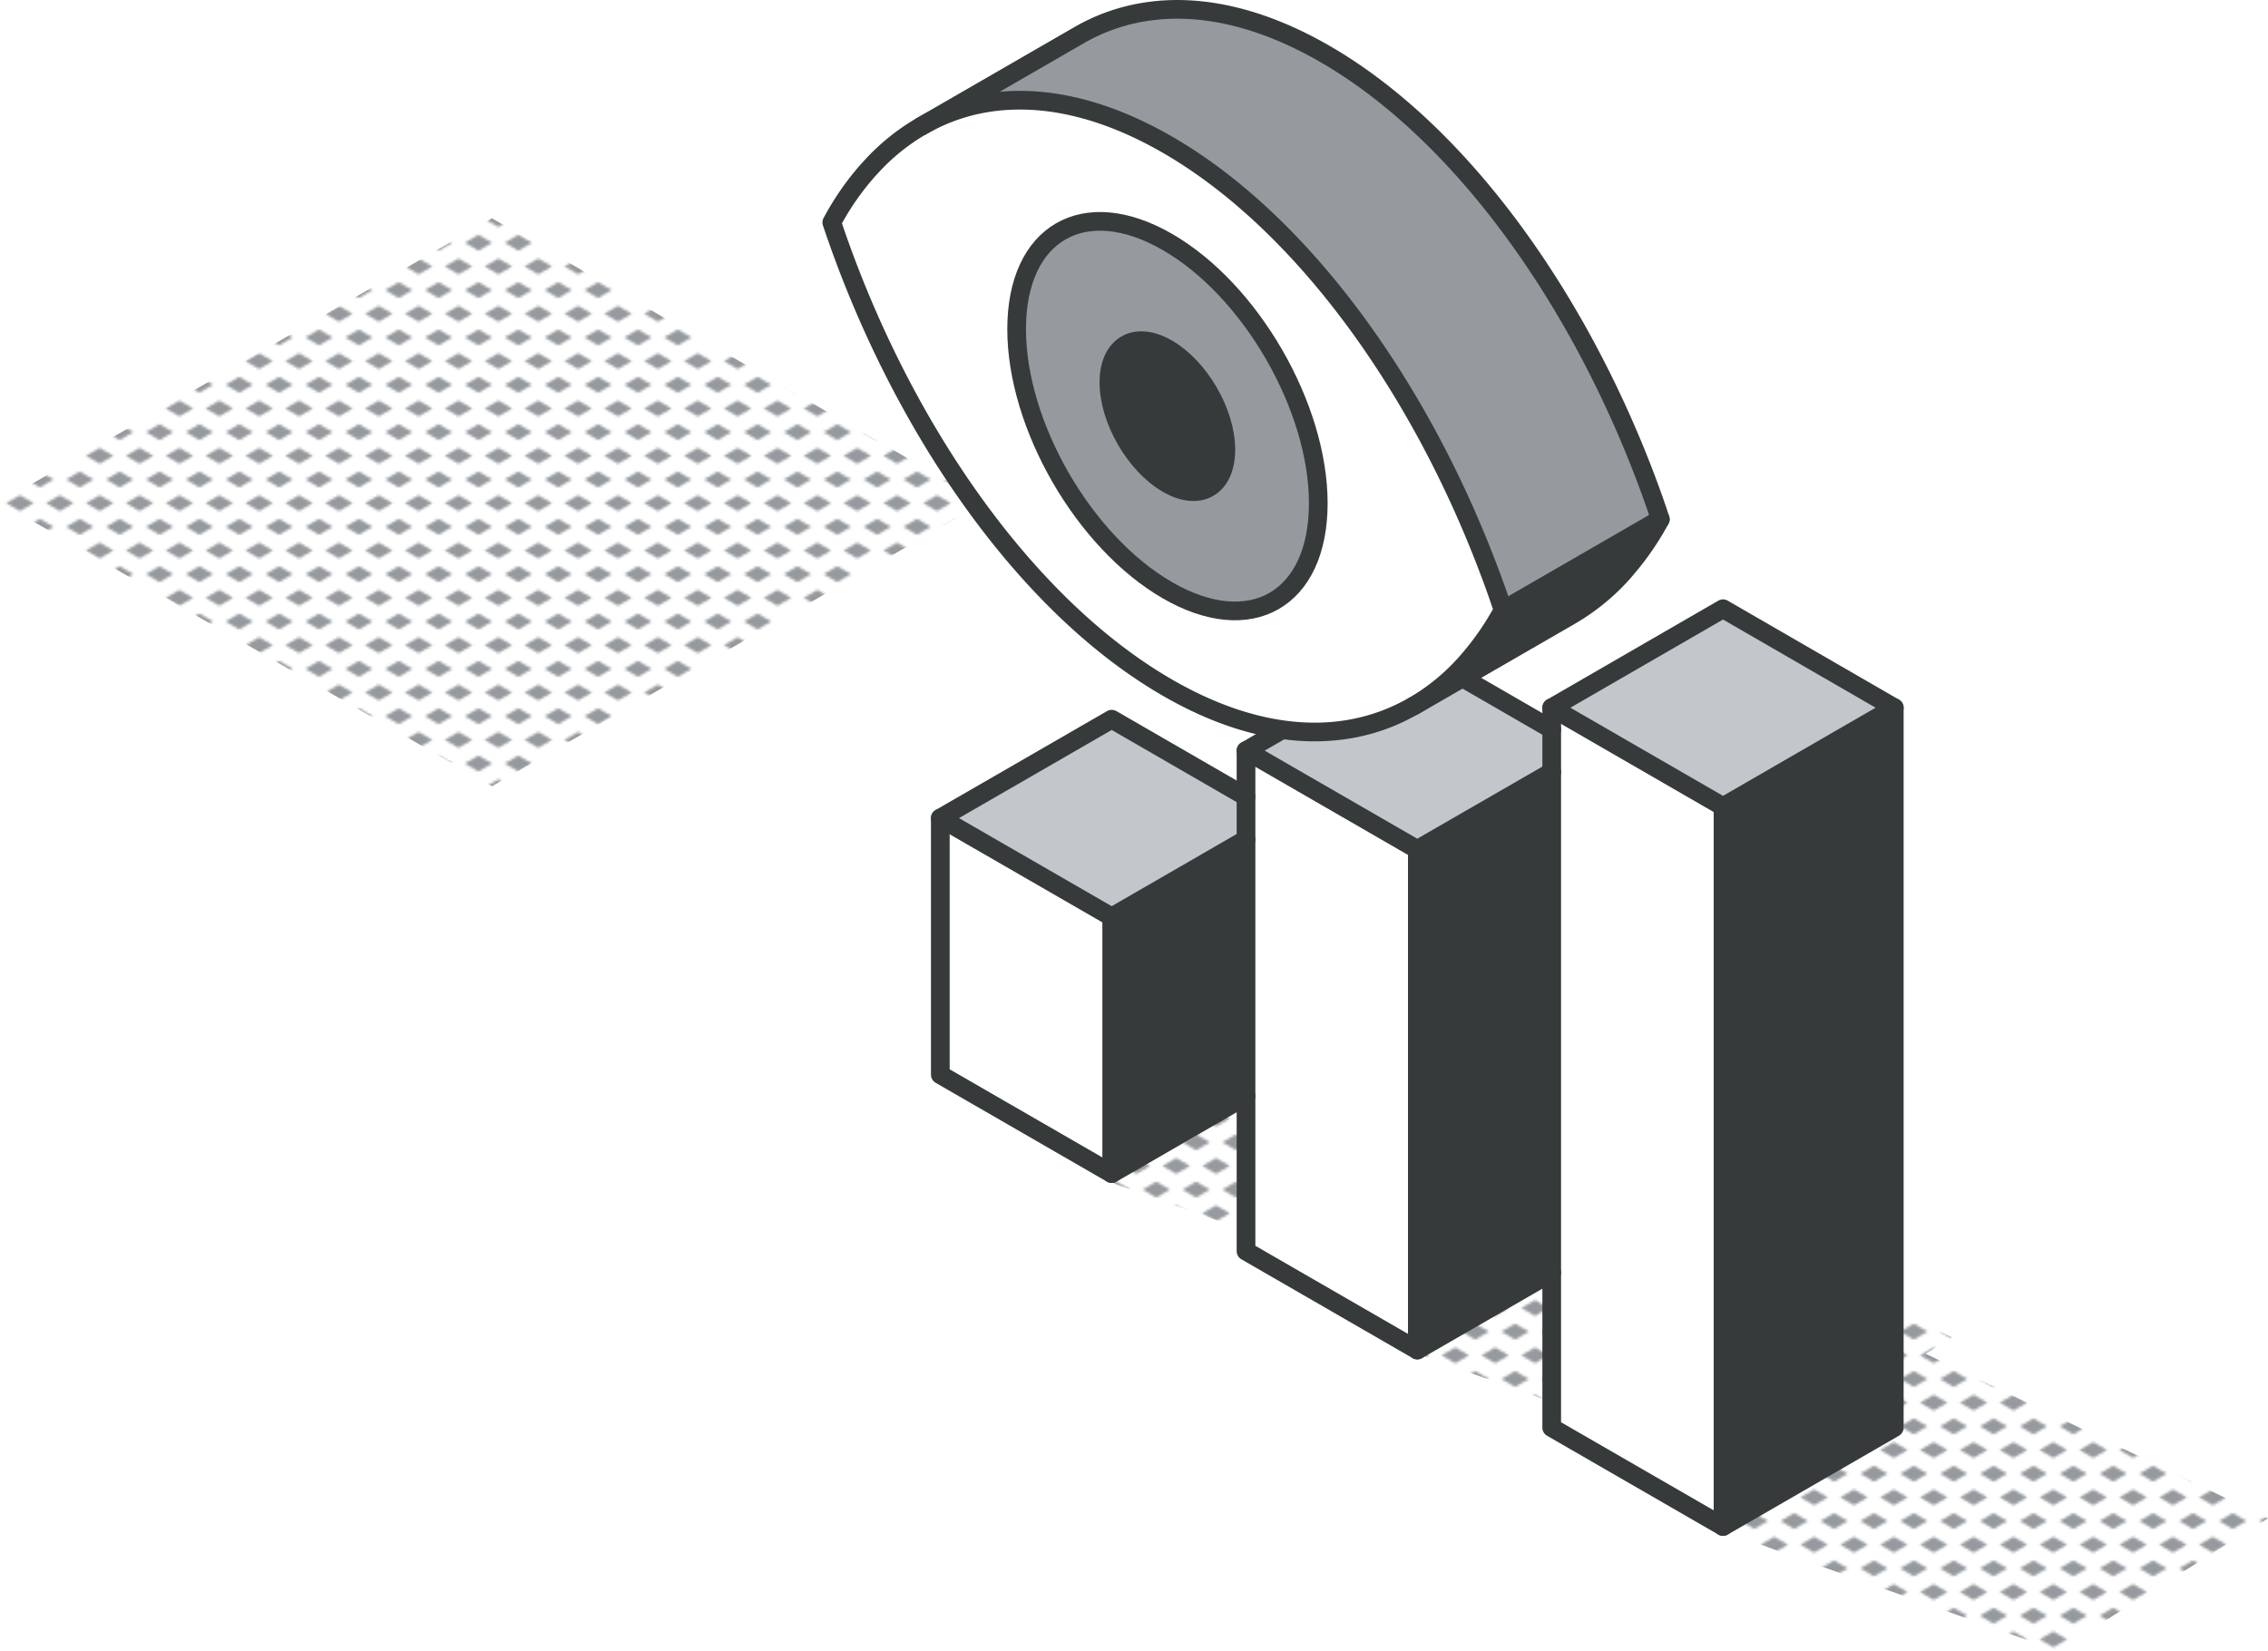 <svg xmlns="http://www.w3.org/2000/svg" xmlns:xlink="http://www.w3.org/1999/xlink" viewBox="0 0 364.06 265"><defs><pattern id="New_Pattern_Swatch_1" data-name="New Pattern Swatch 1" width="16" height="19" patternTransform="translate(-3820.8 -82.63) scale(0.4)" patternUnits="userSpaceOnUse" viewBox="0 0 16 19"><rect width="16" height="19" style="fill:none"></rect><polygon points="16 22.18 10.5 19 16 15.82 21.5 19 16 22.18" style="fill:#969a9e"></polygon><polygon points="8 12.68 2.5 9.5 8 6.33 13.5 9.5 8 12.68" style="fill:#969a9e"></polygon><polygon points="0 22.18 -5.5 19 0 15.82 5.5 19 0 22.18" style="fill:#969a9e"></polygon><polygon points="16 3.18 10.5 0 16 -3.17 21.5 0 16 3.18" style="fill:#969a9e"></polygon><polygon points="0 3.18 -5.5 0 0 -3.17 5.5 0 0 3.18" style="fill:#969a9e"></polygon></pattern></defs><g id="Layer_2" data-name="Layer 2"><g id="shadow"><path d="M309.11,217.31l4.2-2.63-52.16-25.09,3.57-2.24-68.54-33S178,191.25,178.83,190l52.06,18.65,1-.59c-2.73,5.59-4.73,9.72-4.42,9.27l52.05,18.65,5.31-3.33c-3.77,7.68-7,14.31-6.61,13.74L330.22,265l33.84-21.26Z" style="fill:url(#New_Pattern_Swatch_1)"></path><polygon points="78.96 126.22 0 80.63 78.96 35.04 157.92 80.63 78.96 126.22" style="fill:url(#New_Pattern_Swatch_1)"></polygon></g><g id="lineart"><polygon points="304.07 113.61 304.07 229.18 276.58 245.05 276.58 129.49 304.07 113.61" style="fill:#373a3a"></polygon><polygon points="304.07 113.61 276.58 129.49 249.08 113.61 276.58 97.72 304.07 113.61" style="fill:#c2c7cc"></polygon><polygon points="276.58 129.49 276.58 245.05 249.08 229.18 249.08 113.61 276.58 129.49" style="fill:#fff"></polygon><polygon points="249.08 123.93 249.08 204.28 227.5 216.72 227.5 136.37 249.08 123.93" style="fill:#373a3a"></polygon><polygon points="249.08 117.08 249.08 123.93 227.5 136.37 200.01 120.5 227.5 104.62 249.08 117.08" style="fill:#c2c7cc"></polygon><polygon points="227.5 136.37 227.5 216.72 200.01 200.85 200.01 120.5 227.5 136.37" style="fill:#fff"></polygon><polygon points="200.01 134.75 200.01 175.95 178.45 188.4 178.45 147.2 200.01 134.75" style="fill:#373a3a"></polygon><polygon points="200.01 127.9 200.01 134.75 178.45 147.2 150.94 131.33 178.45 115.45 200.01 127.9" style="fill:#c2c7cc"></polygon><polygon points="178.45 147.2 178.45 188.4 150.94 172.52 150.94 131.33 178.45 147.2" style="fill:#fff"></polygon><polyline points="200.01 134.75 178.45 147.2 150.94 131.33 178.45 115.45 200.01 127.9" style="fill:none;stroke:#373a3a;stroke-linecap:round;stroke-linejoin:round;stroke-width:3px"></polyline><line x1="178.45" y1="147.2" x2="178.45" y2="188.4" style="fill:none;stroke:#373a3a;stroke-linecap:round;stroke-linejoin:round;stroke-width:3px"></line><polyline points="150.94 131.33 150.94 172.52 178.45 188.4 200.01 175.95" style="fill:none;stroke:#373a3a;stroke-linecap:round;stroke-linejoin:round;stroke-width:3px"></polyline><polyline points="249.08 123.93 227.5 136.37 200.01 120.5 227.5 104.62 249.08 117.08" style="fill:none;stroke:#373a3a;stroke-linecap:round;stroke-linejoin:round;stroke-width:3px"></polyline><line x1="227.51" y1="136.37" x2="227.51" y2="216.72" style="fill:none;stroke:#373a3a;stroke-linecap:round;stroke-linejoin:round;stroke-width:3px"></line><polyline points="200.01 120.5 200.01 200.85 227.5 216.72 249.08 204.28" style="fill:none;stroke:#373a3a;stroke-linecap:round;stroke-linejoin:round;stroke-width:3px"></polyline><polygon points="249.08 113.61 276.58 97.72 304.07 113.61 276.58 129.49 249.08 113.61" style="fill:none;stroke:#373a3a;stroke-linecap:round;stroke-linejoin:round;stroke-width:3px"></polygon><line x1="276.58" y1="129.49" x2="276.58" y2="245.05" style="fill:none;stroke:#373a3a;stroke-linecap:round;stroke-linejoin:round;stroke-width:3px"></line><polyline points="249.08 113.61 249.08 229.18 276.58 245.05 304.07 229.18 304.07 113.61" style="fill:none;stroke:#373a3a;stroke-linecap:round;stroke-linejoin:round;stroke-width:3px"></polyline><g id="eye"><path d="M266.51,83.36,241.27,97.93c-.69-2.13-1.44-4.22-2.23-6.3-11.22-29.8-30.16-56-51.65-68.42-10.43-6-20.22-8.1-28.87-6.73A30.64,30.64,0,0,0,148.38,20l24.76-14.3a30.66,30.66,0,0,1,10.63-3.78c8.64-1.38,18.44.72,28.86,6.72C234.12,21,253.07,47.26,264.29,77.05,265.07,79.14,265.83,81.23,266.51,83.36Z" style="fill:#969a9e"></path><path d="M241.27,97.93l25.24-14.57a44.28,44.28,0,0,1-5.51,8l-.35.42a34.64,34.64,0,0,1-8.5,7l-24.8,14.32a34.6,34.6,0,0,0,8.05-6.72l.36-.42A44.28,44.28,0,0,0,241.27,97.93Z" style="fill:#373a3a"></path><path d="M239,91.63c.79,2.08,1.54,4.17,2.23,6.3a44.28,44.28,0,0,1-5.51,8l-.36.42a34.6,34.6,0,0,1-8.05,6.72l-.44.25c-10.76,6.22-24.54,5.73-39.52-2.94-23-13.27-43.06-42.36-53.87-74.67a43.71,43.71,0,0,1,5.89-8.47l.32-.34a34.09,34.09,0,0,1,8.17-6.64l.48-.27a30.64,30.64,0,0,1,10.14-3.51c8.65-1.37,18.44.72,28.87,6.73C208.88,35.61,227.82,61.83,239,91.63ZM211.61,80.79c0-15.46-10.83-34.23-24.22-41.95s-24.2-1.46-24.2,14S174,87,187.39,94.75,211.61,96.24,211.61,80.79Z" style="fill:#fff"></path><path d="M187.39,38.84c13.39,7.72,24.22,26.49,24.22,42s-10.83,21.69-24.22,14-24.2-26.48-24.2-41.93S174,31.11,187.39,38.84Zm9.38,33.35c0-6-4.21-13.22-9.38-16.22S178,55.42,178,61.39s4.21,13.24,9.39,16.25S196.77,78.19,196.77,72.19Z" style="fill:#969a9e"></path><path d="M187.39,56c5.17,3,9.38,10.26,9.38,16.22s-4.21,8.43-9.38,5.45S178,67.36,178,61.39,182.21,53,187.39,56Z" style="fill:#373a3a"></path><path d="M148.38,20a30.64,30.64,0,0,1,10.14-3.51c8.65-1.37,18.44.72,28.87,6.73,21.49,12.4,40.43,38.62,51.65,68.42.79,2.08,1.54,4.17,2.23,6.3a44.28,44.28,0,0,1-5.51,8l-.36.42a34.6,34.6,0,0,1-8.05,6.72" style="fill:none;stroke:#373a3a;stroke-linecap:round;stroke-linejoin:round;stroke-width:3px"></path><path d="M226.91,113.32c-10.76,6.22-24.54,5.73-39.52-2.94-23-13.27-43.06-42.36-53.87-74.67a43.71,43.71,0,0,1,5.89-8.47l.32-.34a34.09,34.09,0,0,1,8.17-6.64" style="fill:none;stroke:#373a3a;stroke-linecap:round;stroke-linejoin:round;stroke-width:3px"></path><path d="M211.61,80.79c0-15.46-10.83-34.23-24.22-41.95s-24.2-1.46-24.2,14S174,87,187.39,94.75,211.61,96.24,211.61,80.79Z" style="fill:none;stroke:#373a3a;stroke-linecap:round;stroke-linejoin:round;stroke-width:3px"></path><path d="M196.77,72.19c0-6-4.21-13.22-9.38-16.22S178,55.42,178,61.39s4.21,13.24,9.39,16.25S196.77,78.19,196.77,72.19Z" style="fill:none;stroke:#373a3a;stroke-linecap:round;stroke-linejoin:round;stroke-width:3px"></path><path d="M147.9,20.26,173.14,5.69a30.66,30.66,0,0,1,10.63-3.78c8.64-1.38,18.44.72,28.86,6.72C234.12,21,253.07,47.26,264.29,77.05c.78,2.09,1.54,4.18,2.22,6.31a44.28,44.28,0,0,1-5.51,8l-.35.42a34.64,34.64,0,0,1-8.5,7l-25.24,14.57" style="fill:none;stroke:#373a3a;stroke-linecap:round;stroke-linejoin:round;stroke-width:3px"></path><line x1="241.27" y1="97.93" x2="266.51" y2="83.36" style="fill:none;stroke:#373a3a;stroke-linecap:round;stroke-linejoin:round;stroke-width:3px"></line></g></g></g></svg>